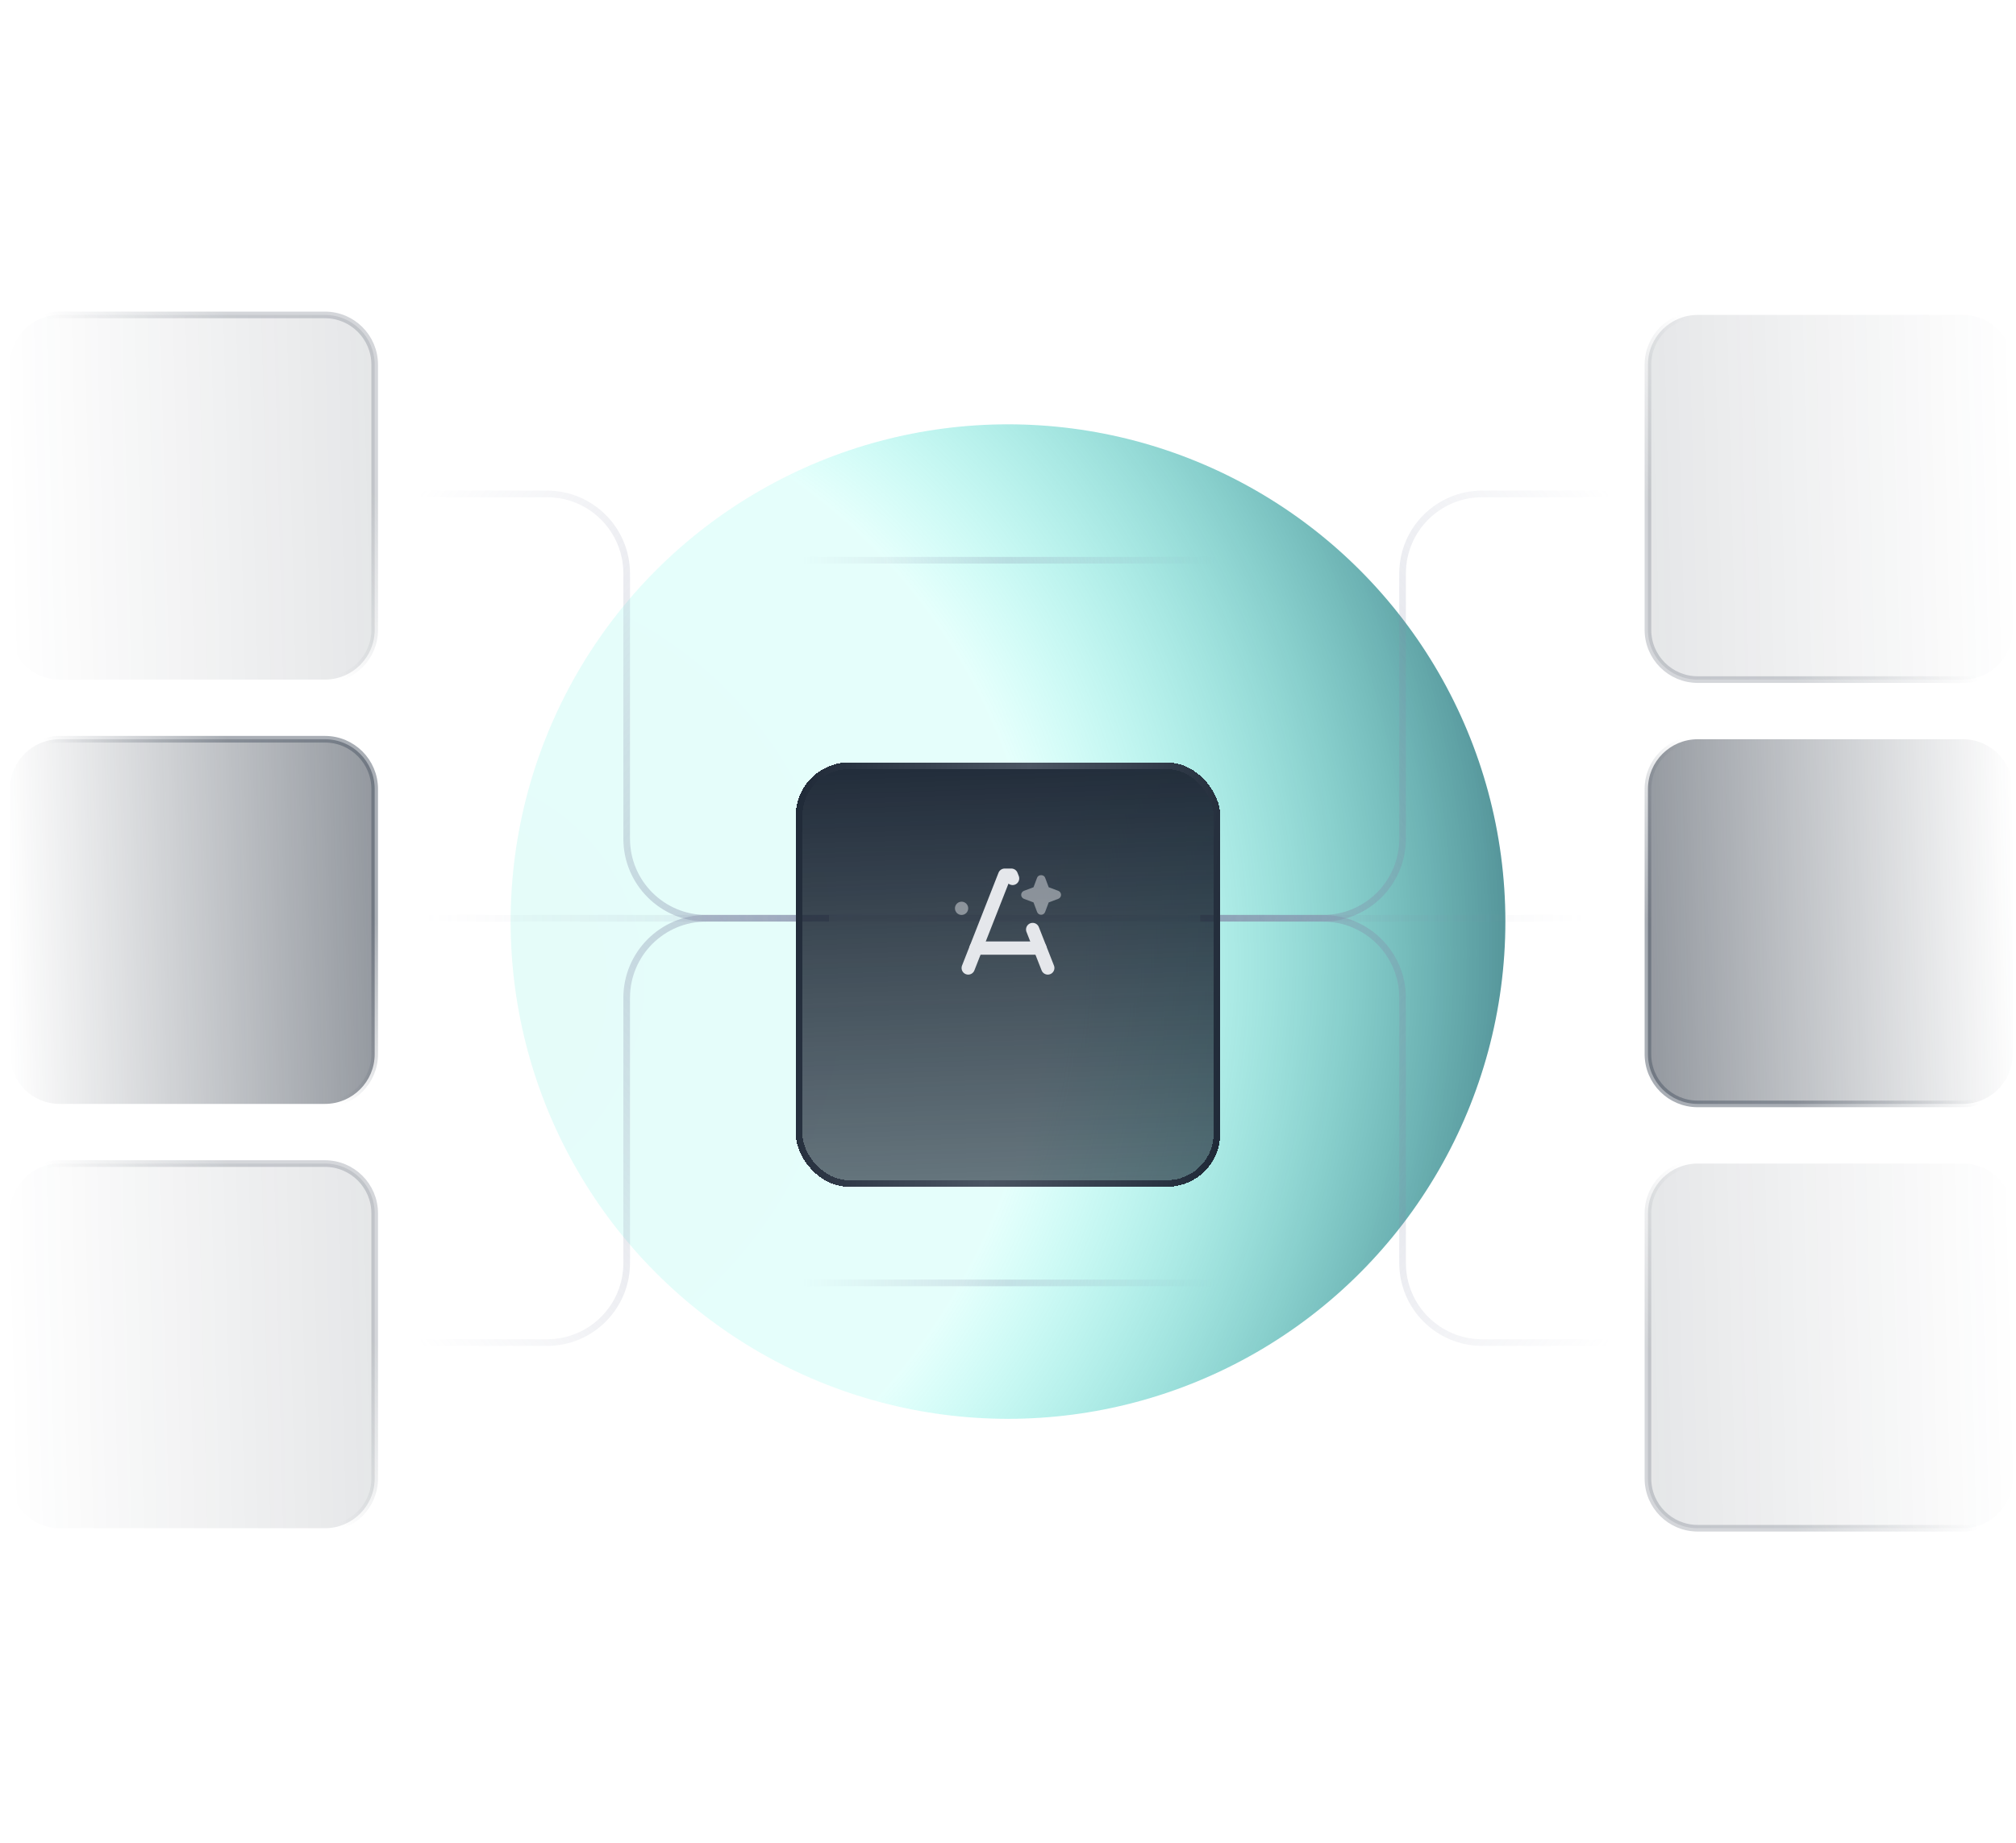 <svg width="304" height="278" viewBox="0 0 304 278" fill="none" xmlns="http://www.w3.org/2000/svg">
<g filter="url(#filter0_f_166_3717)">
<circle cx="152" cy="139" r="75" fill="url(#paint0_radial_166_3717)"/>
</g>
<path opacity="0.24" d="M248.5 183C248.5 178.858 251.858 175.5 256 175.5H296C300.142 175.5 303.5 178.858 303.5 183V223C303.5 227.142 300.142 230.5 296 230.5H256C251.858 230.5 248.5 227.142 248.5 223V183Z" fill="url(#paint1_linear_166_3717)" fill-opacity="0.48" stroke="url(#paint2_linear_166_3717)"/>
<path opacity="0.24" d="M1.5 55C1.5 50.858 4.858 47.5 9 47.5H49C53.142 47.5 56.5 50.858 56.5 55V95C56.5 99.142 53.142 102.5 49 102.5H9C4.858 102.5 1.5 99.142 1.5 95V55Z" fill="url(#paint3_linear_166_3717)" fill-opacity="0.48" stroke="url(#paint4_linear_166_3717)"/>
<path opacity="0.48" d="M1.5 119C1.5 114.858 4.858 111.5 9 111.5H49C53.142 111.5 56.5 114.858 56.5 119V159C56.5 163.142 53.142 166.5 49 166.5H9C4.858 166.5 1.5 163.142 1.5 159V119Z" fill="url(#paint5_linear_166_3717)" stroke="url(#paint6_linear_166_3717)"/>
<path opacity="0.24" d="M248.5 55C248.5 50.858 251.858 47.5 256 47.5H296C300.142 47.5 303.5 50.858 303.5 55V95C303.5 99.142 300.142 102.5 296 102.5H256C251.858 102.5 248.5 99.142 248.5 95V55Z" fill="url(#paint7_linear_166_3717)" fill-opacity="0.48" stroke="url(#paint8_linear_166_3717)"/>
<path opacity="0.48" d="M248.5 119C248.5 114.858 251.858 111.5 256 111.5H296C300.142 111.5 303.5 114.858 303.5 119V159C303.5 163.142 300.142 166.5 296 166.5H256C251.858 166.5 248.5 163.142 248.5 159V119Z" fill="url(#paint9_linear_166_3717)" stroke="url(#paint10_linear_166_3717)"/>
<path d="M181 138.5H199.5C206.127 138.5 211.5 133.127 211.5 126.5V86.5C211.5 79.873 216.873 74.5 223.5 74.5H242.5" stroke="url(#paint11_linear_166_3717)"/>
<path d="M181 138.5H199.5C206.127 138.5 211.5 143.873 211.5 150.5V190.5C211.5 197.127 216.873 202.5 223.5 202.5H242.5" stroke="url(#paint12_linear_166_3717)"/>
<path d="M125 138.5H106.5C99.873 138.5 94.5 133.127 94.5 126.5V86.5C94.5 79.873 89.127 74.5 82.5 74.5H63.5" stroke="url(#paint13_linear_166_3717)"/>
<path d="M125 138.5H106.5C99.873 138.5 94.5 143.873 94.5 150.5V190.5C94.5 197.127 89.127 202.5 82.5 202.5H63.5" stroke="url(#paint14_linear_166_3717)"/>
<rect x="64" y="138" width="177" height="1" fill="url(#paint15_linear_166_3717)"/>
<rect x="121" y="84" width="63" height="1" fill="url(#paint16_linear_166_3717)"/>
<rect x="121" y="193" width="63" height="1" fill="url(#paint17_linear_166_3717)"/>
<path opacity="0.24" d="M1.5 183C1.5 178.858 4.858 175.5 9 175.5H49C53.142 175.5 56.5 178.858 56.5 183V223C56.5 227.142 53.142 230.5 49 230.5H9C4.858 230.5 1.5 227.142 1.5 223V183Z" fill="url(#paint18_linear_166_3717)" fill-opacity="0.48" stroke="url(#paint19_linear_166_3717)"/>
<g filter="url(#filter1_bd_166_3717)">
<rect x="120" y="107" width="64" height="64" rx="8" fill="url(#paint20_linear_166_3717)" shape-rendering="crispEdges"/>
<rect x="120.5" y="107.5" width="63" height="63" rx="7.5" stroke="url(#paint21_linear_166_3717)" shape-rendering="crispEdges"/>
</g>
<path d="M156.822 143H147.179" stroke="#E5E7EB" stroke-width="2" stroke-linecap="round" stroke-linejoin="round"/>
<path d="M152.693 132.492L152.5 132H151.5L146 146" stroke="#E5E7EB" stroke-width="2" stroke-linecap="round" stroke-linejoin="round"/>
<path d="M158 146L155.719 140.194" stroke="#E5E7EB" stroke-width="2" stroke-linecap="round" stroke-linejoin="round"/>
<path d="M159.582 134.363L158.138 133.821L157.596 132.378C157.408 131.874 156.578 131.874 156.39 132.378L155.848 133.821L154.404 134.363C154.153 134.457 153.986 134.698 153.986 134.966C153.986 135.235 154.153 135.475 154.404 135.569L155.848 136.111L156.39 137.555C156.484 137.806 156.725 137.973 156.993 137.973C157.262 137.973 157.502 137.806 157.596 137.555L158.138 136.111L159.582 135.569C159.833 135.475 160 135.235 160 134.966C160 134.698 159.833 134.457 159.582 134.363Z" fill="#E5E7EB" fill-opacity="0.48"/>
<path d="M145 138C145.552 138 146 137.552 146 137C146 136.448 145.552 136 145 136C144.448 136 144 136.448 144 137C144 137.552 144.448 138 145 138Z" fill="#E5E7EB" fill-opacity="0.48"/>
<defs>
<filter id="filter0_f_166_3717" x="13" y="0" width="278" height="278" filterUnits="userSpaceOnUse" color-interpolation-filters="sRGB">
<feFlood flood-opacity="0" result="BackgroundImageFix"/>
<feBlend mode="normal" in="SourceGraphic" in2="BackgroundImageFix" result="shape"/>
<feGaussianBlur stdDeviation="32" result="effect1_foregroundBlur_166_3717"/>
</filter>
<filter id="filter1_bd_166_3717" x="96" y="91" width="112" height="112" filterUnits="userSpaceOnUse" color-interpolation-filters="sRGB">
<feFlood flood-opacity="0" result="BackgroundImageFix"/>
<feGaussianBlur in="BackgroundImageFix" stdDeviation="6"/>
<feComposite in2="SourceAlpha" operator="in" result="effect1_backgroundBlur_166_3717"/>
<feColorMatrix in="SourceAlpha" type="matrix" values="0 0 0 0 0 0 0 0 0 0 0 0 0 0 0 0 0 0 127 0" result="hardAlpha"/>
<feOffset dy="8"/>
<feGaussianBlur stdDeviation="12"/>
<feComposite in2="hardAlpha" operator="out"/>
<feColorMatrix type="matrix" values="0 0 0 0 0.012 0 0 0 0 0.027 0 0 0 0 0.071 0 0 0 1 0"/>
<feBlend mode="normal" in2="effect1_backgroundBlur_166_3717" result="effect2_dropShadow_166_3717"/>
<feBlend mode="normal" in="SourceGraphic" in2="effect2_dropShadow_166_3717" result="shape"/>
</filter>
<radialGradient id="paint0_radial_166_3717" cx="0" cy="0" r="1" gradientUnits="userSpaceOnUse" gradientTransform="translate(63.807 150.296) rotate(45) scale(199.677 210.751)">
<stop stop-color="#00E0C5" stop-opacity="0.1"/>
<stop offset="0.456" stop-color="#00FFE0" stop-opacity="0.1"/>
<stop offset="1" stop-color="#010120"/>
</radialGradient>
<linearGradient id="paint1_linear_166_3717" x1="304" y1="203" x2="248.035" y2="204.394" gradientUnits="userSpaceOnUse">
<stop stop-color="#1F2937" stop-opacity="0"/>
<stop offset="1" stop-color="#1F2937"/>
</linearGradient>
<linearGradient id="paint2_linear_166_3717" x1="248" y1="203" x2="281.635" y2="175.573" gradientUnits="userSpaceOnUse">
<stop stop-color="#4B5563"/>
<stop offset="0.5" stop-color="#4B5563" stop-opacity="0"/>
<stop offset="0.995" stop-color="#4B5563" stop-opacity="0"/>
</linearGradient>
<linearGradient id="paint3_linear_166_3717" x1="57" y1="75" x2="1.035" y2="76.394" gradientUnits="userSpaceOnUse">
<stop stop-color="#1F2937"/>
<stop offset="1" stop-color="#1F2937" stop-opacity="0"/>
</linearGradient>
<linearGradient id="paint4_linear_166_3717" x1="1" y1="75" x2="34.635" y2="47.573" gradientUnits="userSpaceOnUse">
<stop offset="0.005" stop-color="#4B5563" stop-opacity="0"/>
<stop offset="0.5" stop-color="#4B5563" stop-opacity="0"/>
<stop offset="1" stop-color="#4B5563"/>
</linearGradient>
<linearGradient id="paint5_linear_166_3717" x1="57" y1="139" x2="1.035" y2="140.394" gradientUnits="userSpaceOnUse">
<stop stop-color="#1F2937"/>
<stop offset="1" stop-color="#1F2937" stop-opacity="0"/>
</linearGradient>
<linearGradient id="paint6_linear_166_3717" x1="1" y1="139" x2="34.635" y2="111.573" gradientUnits="userSpaceOnUse">
<stop offset="0.005" stop-color="#4B5563" stop-opacity="0"/>
<stop offset="0.5" stop-color="#4B5563" stop-opacity="0"/>
<stop offset="1" stop-color="#4B5563"/>
</linearGradient>
<linearGradient id="paint7_linear_166_3717" x1="304" y1="75" x2="248.035" y2="76.394" gradientUnits="userSpaceOnUse">
<stop stop-color="#1F2937" stop-opacity="0"/>
<stop offset="1" stop-color="#1F2937"/>
</linearGradient>
<linearGradient id="paint8_linear_166_3717" x1="248" y1="75" x2="281.635" y2="47.573" gradientUnits="userSpaceOnUse">
<stop stop-color="#4B5563"/>
<stop offset="0.5" stop-color="#4B5563" stop-opacity="0"/>
<stop offset="0.995" stop-color="#4B5563" stop-opacity="0"/>
</linearGradient>
<linearGradient id="paint9_linear_166_3717" x1="304" y1="139" x2="248.035" y2="140.394" gradientUnits="userSpaceOnUse">
<stop stop-color="#1F2937" stop-opacity="0"/>
<stop offset="1" stop-color="#1F2937"/>
</linearGradient>
<linearGradient id="paint10_linear_166_3717" x1="248" y1="139" x2="281.635" y2="111.573" gradientUnits="userSpaceOnUse">
<stop stop-color="#4B5563"/>
<stop offset="0.5" stop-color="#4B5563" stop-opacity="0"/>
<stop offset="0.995" stop-color="#4B5563" stop-opacity="0"/>
</linearGradient>
<linearGradient id="paint11_linear_166_3717" x1="242.5" y1="74" x2="168.5" y2="135.5" gradientUnits="userSpaceOnUse">
<stop stop-color="#838AA7" stop-opacity="0"/>
<stop offset="1" stop-color="#838AA7" stop-opacity="0.48"/>
</linearGradient>
<linearGradient id="paint12_linear_166_3717" x1="242.5" y1="203" x2="168.5" y2="141.5" gradientUnits="userSpaceOnUse">
<stop stop-color="#838AA7" stop-opacity="0"/>
<stop offset="1" stop-color="#838AA7" stop-opacity="0.48"/>
</linearGradient>
<linearGradient id="paint13_linear_166_3717" x1="63.5" y1="74" x2="137.5" y2="135.5" gradientUnits="userSpaceOnUse">
<stop stop-color="#838AA7" stop-opacity="0"/>
<stop offset="1" stop-color="#838AA7" stop-opacity="0.48"/>
</linearGradient>
<linearGradient id="paint14_linear_166_3717" x1="63.5" y1="203" x2="137.5" y2="141.5" gradientUnits="userSpaceOnUse">
<stop stop-color="#838AA7" stop-opacity="0"/>
<stop offset="1" stop-color="#838AA7" stop-opacity="0.48"/>
</linearGradient>
<linearGradient id="paint15_linear_166_3717" x1="64" y1="138.5" x2="241" y2="138.5" gradientUnits="userSpaceOnUse">
<stop stop-color="#838AA7" stop-opacity="0"/>
<stop offset="0.49" stop-color="#838AA7" stop-opacity="0.24"/>
<stop offset="0.99" stop-color="#838AA7" stop-opacity="0"/>
</linearGradient>
<linearGradient id="paint16_linear_166_3717" x1="121" y1="84.5" x2="184" y2="84.5" gradientUnits="userSpaceOnUse">
<stop stop-color="#838AA7" stop-opacity="0"/>
<stop offset="0.49" stop-color="#838AA7" stop-opacity="0.24"/>
<stop offset="0.99" stop-color="#838AA7" stop-opacity="0"/>
</linearGradient>
<linearGradient id="paint17_linear_166_3717" x1="121" y1="193.5" x2="184" y2="193.5" gradientUnits="userSpaceOnUse">
<stop stop-color="#838AA7" stop-opacity="0"/>
<stop offset="0.49" stop-color="#838AA7" stop-opacity="0.24"/>
<stop offset="0.99" stop-color="#838AA7" stop-opacity="0"/>
</linearGradient>
<linearGradient id="paint18_linear_166_3717" x1="57" y1="203" x2="1.035" y2="204.394" gradientUnits="userSpaceOnUse">
<stop stop-color="#1F2937"/>
<stop offset="1" stop-color="#1F2937" stop-opacity="0"/>
</linearGradient>
<linearGradient id="paint19_linear_166_3717" x1="1" y1="203" x2="34.635" y2="175.573" gradientUnits="userSpaceOnUse">
<stop offset="0.005" stop-color="#4B5563" stop-opacity="0"/>
<stop offset="0.5" stop-color="#4B5563" stop-opacity="0"/>
<stop offset="1" stop-color="#4B5563"/>
</linearGradient>
<linearGradient id="paint20_linear_166_3717" x1="154.319" y1="171" x2="152.162" y2="104.054" gradientUnits="userSpaceOnUse">
<stop stop-color="#1F2937" stop-opacity="0.64"/>
<stop offset="1" stop-color="#1F2937"/>
</linearGradient>
<linearGradient id="paint21_linear_166_3717" x1="120" y1="107" x2="189.785" y2="114.094" gradientUnits="userSpaceOnUse">
<stop stop-color="#1F2937"/>
<stop offset="0.5" stop-color="#4B5563"/>
<stop offset="0.995" stop-color="#1F2937"/>
</linearGradient>
</defs>
</svg>
